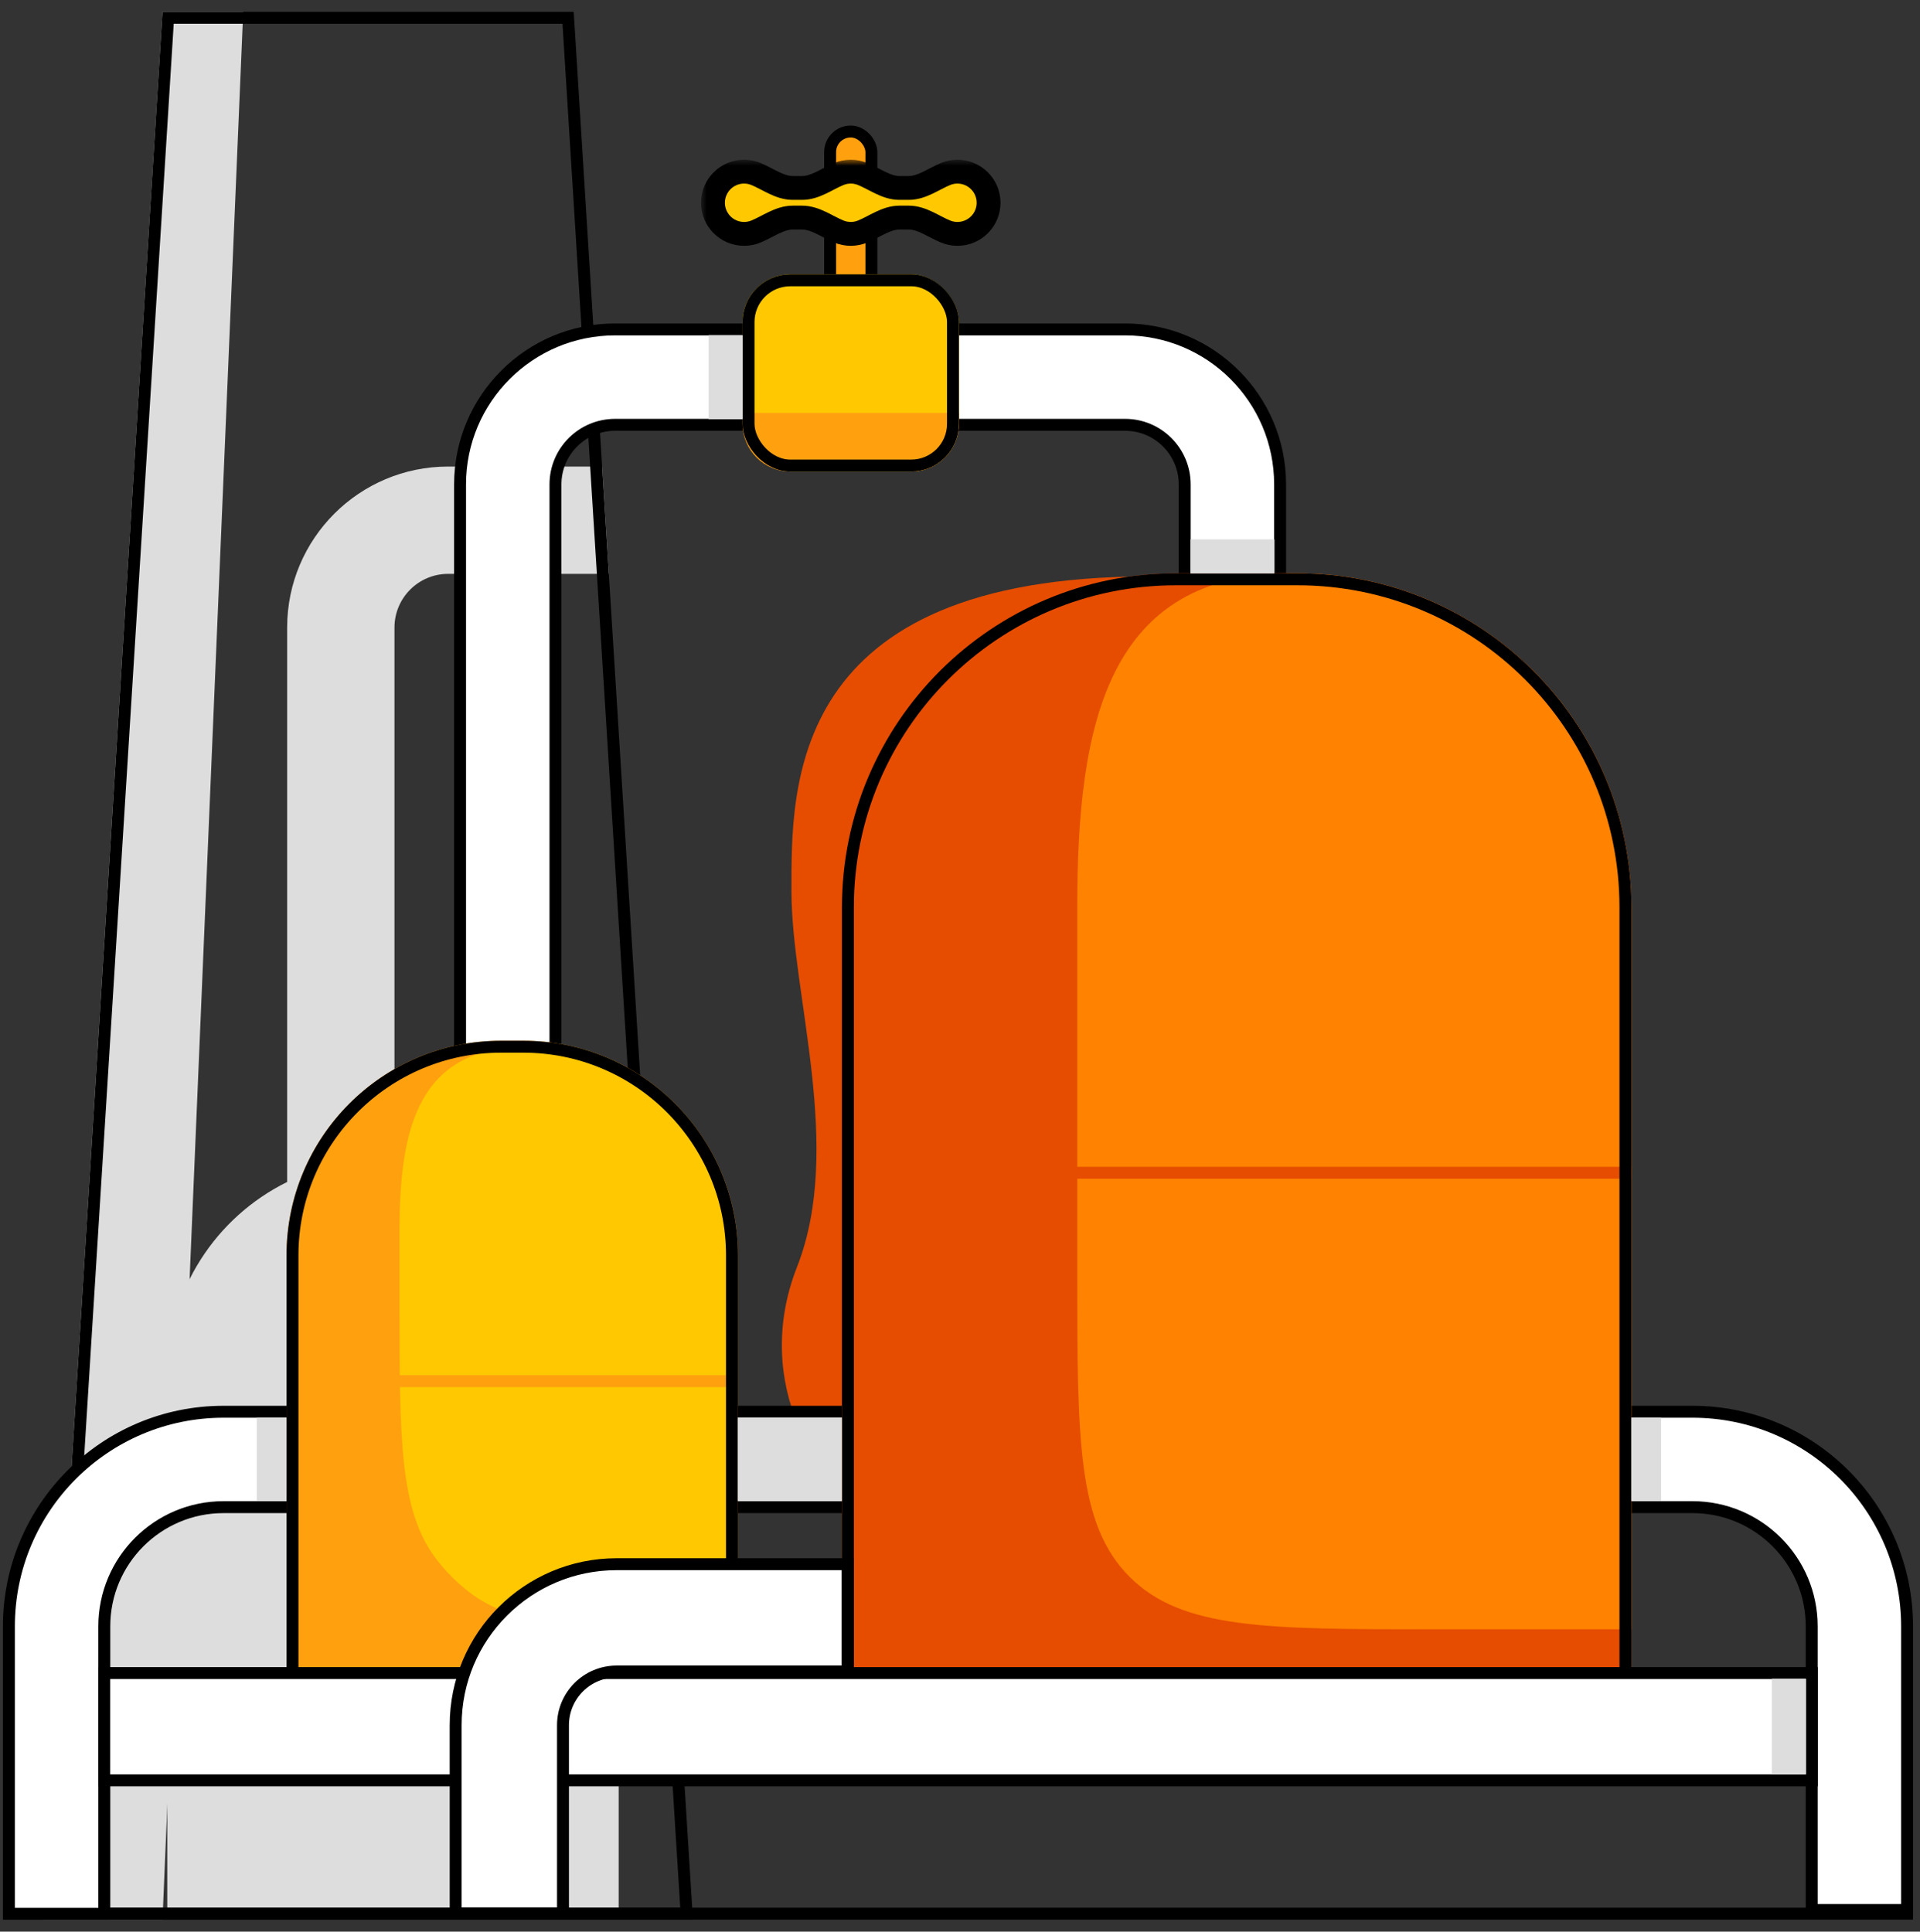 <svg width="161" height="162" viewBox="0 0 161 162" fill="none" xmlns="http://www.w3.org/2000/svg">
<rect x="0" y="0" width="161" height="162" fill="#333333" stroke="none"/>
<path d="M13.627 0.993H20.394L13.627 161.003H3.627L13.627 0.993Z" fill="#DDDDDD"/>
<path d="M76.506 122.724C76.506 122.724 76.037 125.069 72.52 125.069C69.004 125.069 62.908 116.219 66.835 106.255C70.762 96.232 66.366 83.455 66.366 74.722C66.366 65.989 66.014 48.347 96.258 48.347L92.448 97.053L76.506 122.724Z" fill="#E64D00"/>
<path fill-rule="evenodd" clip-rule="evenodd" d="M5.008 138.899L5.57 129.899H14.026V115.284C14.026 108.195 18.123 102.064 24.079 99.129V52.628C24.079 45.172 30.124 39.128 37.579 39.128H50.489L51.052 48.128H37.579C35.094 48.128 33.079 50.143 33.079 52.628V97.284H33.878C43.819 97.284 51.878 105.343 51.878 115.284V129.899H56.162L56.724 138.899H51.878V160.471H14.026V138.899H5.008Z" fill="#DDDDDD"/>
<path d="M4.159 160.503L14.097 1.493H47.637L57.574 160.503H4.159Z" stroke="black"/>
<rect x="69.609" y="11.028" width="3.461" height="14.788" rx="1.73" fill="#FFA00F" stroke="black"/>
<line x1="0.412" y1="160.493" x2="160.412" y2="160.493" stroke="black"/>
<path d="M159.918 136.399V160.188H151.918V136.399C151.918 130.876 147.441 126.399 141.918 126.399H18.746C13.223 126.399 8.746 130.876 8.746 136.399V160.503H0.746V136.399C0.746 126.458 8.805 118.399 18.746 118.399H97.593C98.559 118.399 99.343 117.616 99.343 116.649V40.628C99.343 37.867 97.104 35.628 94.343 35.628H51.578C48.817 35.628 46.578 37.867 46.578 40.628V90.586H38.578V40.628C38.578 33.448 44.399 27.628 51.578 27.628H94.343C101.522 27.628 107.342 33.448 107.342 40.628V117.899V118.399H107.842H141.918C151.859 118.399 159.918 126.458 159.918 136.399Z" fill="white" stroke="black"/>
<path d="M43.879 87.284C53.82 87.284 61.879 95.343 61.879 105.284L61.879 145.376L24.026 145.376L24.026 105.284C24.026 95.343 32.085 87.284 42.026 87.284L43.879 87.284Z" fill="#FFA00F"/>
<path d="M61.054 136.645V103.244C61.054 94.715 53.62 87.801 44.45 87.801H44.174C35.004 87.801 33.5 94.715 33.5 103.244V109.091C33.5 120.87 33.5 126.76 36.626 130.81C37.409 131.825 38.32 132.736 39.335 133.519C43.385 136.645 49.274 136.645 61.054 136.645V136.645Z" fill="#FFC800"/>
<line x1="27.656" y1="115.83" x2="61.055" y2="115.83" stroke="#FFA00F"/>
<path d="M61.379 105.284L61.379 144.876L24.526 144.876L24.526 105.284C24.526 95.619 32.361 87.784 42.026 87.784L43.879 87.784C53.544 87.784 61.379 95.619 61.379 105.284Z" stroke="black"/>
<path d="M70.6 76.086C70.6 60.622 83.136 48.086 98.6 48.086H108.799C124.263 48.086 136.799 60.622 136.799 76.086V145.376H70.6V76.086Z" fill="#E64D00"/>
<path d="M136.798 136.644V76.086C136.798 60.622 124.262 48.086 108.798 48.086H108.332C92.868 48.086 90.332 60.622 90.332 76.086V106.644C90.332 120.786 90.332 127.857 94.725 132.25C99.119 136.644 106.19 136.644 120.332 136.644H136.798Z" fill="#FF8200"/>
<line x1="74.904" y1="98.355" x2="136.799" y2="98.355" stroke="#E64D00"/>
<path d="M98.6 48.586H108.799C123.987 48.586 136.299 60.898 136.299 76.086V144.876H71.1V76.086C71.1 60.898 83.412 48.586 98.6 48.586Z" stroke="black"/>
<path fill-rule="evenodd" clip-rule="evenodd" d="M151.936 149.314H8.74V140.314H151.936V149.314Z" fill="white" stroke="black"/>
<path fill-rule="evenodd" clip-rule="evenodd" d="M38.209 144.685C38.209 137.229 44.253 131.185 51.709 131.185H71.07V140.185H51.709C49.224 140.185 47.209 142.199 47.209 144.685V160.472H38.209V144.685Z" fill="white" stroke="black"/>
<rect x="62.268" y="23.009" width="18.144" height="16.536" rx="4" fill="#FFC800"/>
<path d="M62.268 34.63H80.412V35.546C80.412 37.755 78.621 39.546 76.412 39.546H66.268C64.058 39.546 62.268 37.755 62.268 35.546V34.63Z" fill="#FFA00F"/>
<rect x="62.768" y="23.509" width="17.144" height="15.536" rx="3.5" stroke="black"/>
<mask id="path-21-outside-1_5149_1617" maskUnits="userSpaceOnUse" x="58.785" y="13.396" width="26" height="8" fill="black">
<rect fill="white" x="58.785" y="13.396" width="26" height="8"/>
<path fill-rule="evenodd" clip-rule="evenodd" d="M66.475 18.248C65.374 18.248 64.405 19 63.387 19.419C63.081 19.545 62.746 19.615 62.394 19.615C60.953 19.615 59.785 18.447 59.785 17.006C59.785 15.565 60.953 14.396 62.394 14.396C62.746 14.396 63.081 14.466 63.387 14.592C64.405 15.011 65.374 15.763 66.475 15.763H67.26C68.36 15.763 69.33 15.011 70.347 14.592C70.653 14.466 70.988 14.396 71.34 14.396C71.692 14.396 72.027 14.466 72.333 14.592C73.35 15.011 74.32 15.763 75.42 15.763H76.205C77.305 15.763 78.275 15.011 79.293 14.592C79.599 14.466 79.934 14.396 80.285 14.396C81.727 14.396 82.895 15.565 82.895 17.006C82.895 18.447 81.727 19.615 80.285 19.615C79.934 19.615 79.599 19.545 79.293 19.419C78.275 19 77.305 18.248 76.205 18.248H75.42C74.32 18.248 73.35 19 72.333 19.419C72.027 19.545 71.692 19.615 71.34 19.615C70.988 19.615 70.653 19.545 70.347 19.419C69.33 19 68.36 18.248 67.26 18.248H66.475Z"/>
</mask>
<path fill-rule="evenodd" clip-rule="evenodd" d="M66.475 18.248C65.374 18.248 64.405 19 63.387 19.419C63.081 19.545 62.746 19.615 62.394 19.615C60.953 19.615 59.785 18.447 59.785 17.006C59.785 15.565 60.953 14.396 62.394 14.396C62.746 14.396 63.081 14.466 63.387 14.592C64.405 15.011 65.374 15.763 66.475 15.763H67.26C68.36 15.763 69.33 15.011 70.347 14.592C70.653 14.466 70.988 14.396 71.34 14.396C71.692 14.396 72.027 14.466 72.333 14.592C73.35 15.011 74.32 15.763 75.42 15.763H76.205C77.305 15.763 78.275 15.011 79.293 14.592C79.599 14.466 79.934 14.396 80.285 14.396C81.727 14.396 82.895 15.565 82.895 17.006C82.895 18.447 81.727 19.615 80.285 19.615C79.934 19.615 79.599 19.545 79.293 19.419C78.275 19 77.305 18.248 76.205 18.248H75.42C74.32 18.248 73.35 19 72.333 19.419C72.027 19.545 71.692 19.615 71.34 19.615C70.988 19.615 70.653 19.545 70.347 19.419C69.33 19 68.36 18.248 67.26 18.248H66.475Z" fill="#FFC800"/>
<path d="M72.333 19.419L71.952 18.494L72.333 19.419ZM79.293 19.419L78.912 20.344L79.293 19.419ZM62.394 20.615C62.879 20.615 63.343 20.519 63.768 20.344L63.007 18.494C62.819 18.572 62.613 18.615 62.394 18.615V20.615ZM58.785 17.006C58.785 18.999 60.401 20.615 62.394 20.615V18.615C61.506 18.615 60.785 17.894 60.785 17.006H58.785ZM62.394 13.396C60.401 13.396 58.785 15.012 58.785 17.006H60.785C60.785 16.117 61.506 15.396 62.394 15.396V13.396ZM63.768 13.667C63.343 13.492 62.879 13.396 62.394 13.396V15.396C62.613 15.396 62.819 15.44 63.007 15.517L63.768 13.667ZM67.26 14.763H66.475V16.763H67.26V14.763ZM70.728 15.517C70.915 15.44 71.121 15.396 71.34 15.396V13.396C70.856 13.396 70.391 13.492 69.966 13.667L70.728 15.517ZM71.34 15.396C71.559 15.396 71.765 15.44 71.952 15.517L72.714 13.667C72.289 13.492 71.824 13.396 71.34 13.396V15.396ZM76.205 14.763H75.42V16.763H76.205V14.763ZM80.285 13.396C79.801 13.396 79.337 13.492 78.912 13.667L79.673 15.517C79.861 15.44 80.067 15.396 80.285 15.396V13.396ZM83.895 17.006C83.895 15.012 82.279 13.396 80.285 13.396V15.396C81.174 15.396 81.895 16.117 81.895 17.006H83.895ZM80.285 20.615C82.279 20.615 83.895 18.999 83.895 17.006H81.895C81.895 17.894 81.174 18.615 80.285 18.615V20.615ZM78.912 20.344C79.337 20.519 79.801 20.615 80.285 20.615V18.615C80.067 18.615 79.861 18.572 79.673 18.494L78.912 20.344ZM75.42 19.248H76.205V17.248H75.42V19.248ZM71.952 18.494C71.765 18.572 71.559 18.615 71.34 18.615V20.615C71.824 20.615 72.289 20.519 72.714 20.344L71.952 18.494ZM71.34 18.615C71.121 18.615 70.915 18.572 70.728 18.494L69.966 20.344C70.391 20.519 70.856 20.615 71.34 20.615V18.615ZM66.475 19.248H67.26V17.248H66.475V19.248ZM75.42 17.248C74.646 17.248 73.966 17.513 73.417 17.773C73.144 17.902 72.868 18.049 72.632 18.171C72.384 18.298 72.165 18.407 71.952 18.494L72.714 20.344C73.01 20.222 73.293 20.08 73.548 19.948C73.814 19.811 74.04 19.691 74.274 19.58C74.739 19.36 75.094 19.248 75.42 19.248V17.248ZM76.205 16.763C76.98 16.763 77.659 16.499 78.208 16.238C78.482 16.109 78.758 15.962 78.994 15.841C79.241 15.713 79.461 15.604 79.673 15.517L78.912 13.667C78.616 13.789 78.332 13.932 78.078 14.063C77.811 14.2 77.585 14.32 77.352 14.431C76.886 14.652 76.531 14.763 76.205 14.763V16.763ZM71.952 15.517C72.165 15.604 72.384 15.713 72.632 15.841C72.868 15.962 73.144 16.109 73.417 16.238C73.966 16.499 74.646 16.763 75.42 16.763V14.763C75.094 14.763 74.739 14.652 74.274 14.431C74.04 14.32 73.814 14.2 73.548 14.063C73.293 13.932 73.01 13.789 72.714 13.667L71.952 15.517ZM67.26 16.763C68.034 16.763 68.714 16.499 69.263 16.238C69.536 16.109 69.812 15.962 70.048 15.841C70.296 15.713 70.515 15.604 70.728 15.517L69.966 13.667C69.67 13.789 69.387 13.932 69.132 14.063C68.866 14.2 68.64 14.32 68.406 14.431C67.941 14.652 67.585 14.763 67.26 14.763V16.763ZM70.728 18.494C70.515 18.407 70.296 18.298 70.048 18.171C69.812 18.049 69.536 17.902 69.263 17.773C68.714 17.513 68.034 17.248 67.26 17.248V19.248C67.585 19.248 67.941 19.36 68.406 19.58C68.64 19.691 68.866 19.811 69.132 19.948C69.387 20.08 69.67 20.222 69.966 20.344L70.728 18.494ZM63.007 15.517C63.219 15.604 63.439 15.713 63.686 15.841C63.922 15.962 64.198 16.109 64.472 16.238C65.02 16.499 65.7 16.763 66.475 16.763V14.763C66.149 14.763 65.794 14.652 65.328 14.431C65.094 14.32 64.868 14.2 64.602 14.063C64.347 13.932 64.064 13.789 63.768 13.667L63.007 15.517ZM79.673 18.494C79.461 18.407 79.241 18.298 78.994 18.171C78.758 18.049 78.482 17.902 78.208 17.773C77.659 17.513 76.98 17.248 76.205 17.248V19.248C76.531 19.248 76.886 19.36 77.352 19.58C77.585 19.691 77.811 19.811 78.078 19.948C78.332 20.08 78.616 20.222 78.912 20.344L79.673 18.494ZM63.768 20.344C64.064 20.222 64.347 20.08 64.602 19.948C64.868 19.811 65.094 19.691 65.328 19.58C65.794 19.36 66.149 19.248 66.475 19.248V17.248C65.7 17.248 65.02 17.513 64.472 17.773C64.198 17.902 63.922 18.049 63.686 18.171C63.439 18.298 63.219 18.407 63.007 18.494L63.768 20.344Z" fill="black" mask="url(#path-21-outside-1_5149_1617)"/>
<rect x="148.578" y="140.791" width="2.848" height="8.015" fill="#DDDDDD"/>
<rect x="106.871" y="45.238" width="2.848" height="7.048" transform="rotate(90 106.871 45.238)" fill="#DDDDDD"/>
<rect x="62.268" y="35.16" width="2.848" height="7.048" transform="rotate(-180 62.268 35.16)" fill="#DDDDDD"/>
<rect x="136.799" y="118.881" width="2.493" height="7.004" fill="#DDDDDD"/>
<path d="M61.859 118.881V125.885H70.6V118.881H61.859Z" fill="#DDDDDD"/>
<rect x="21.531" y="118.881" width="2.493" height="7.004" fill="#DDDDDD"/>
</svg>

